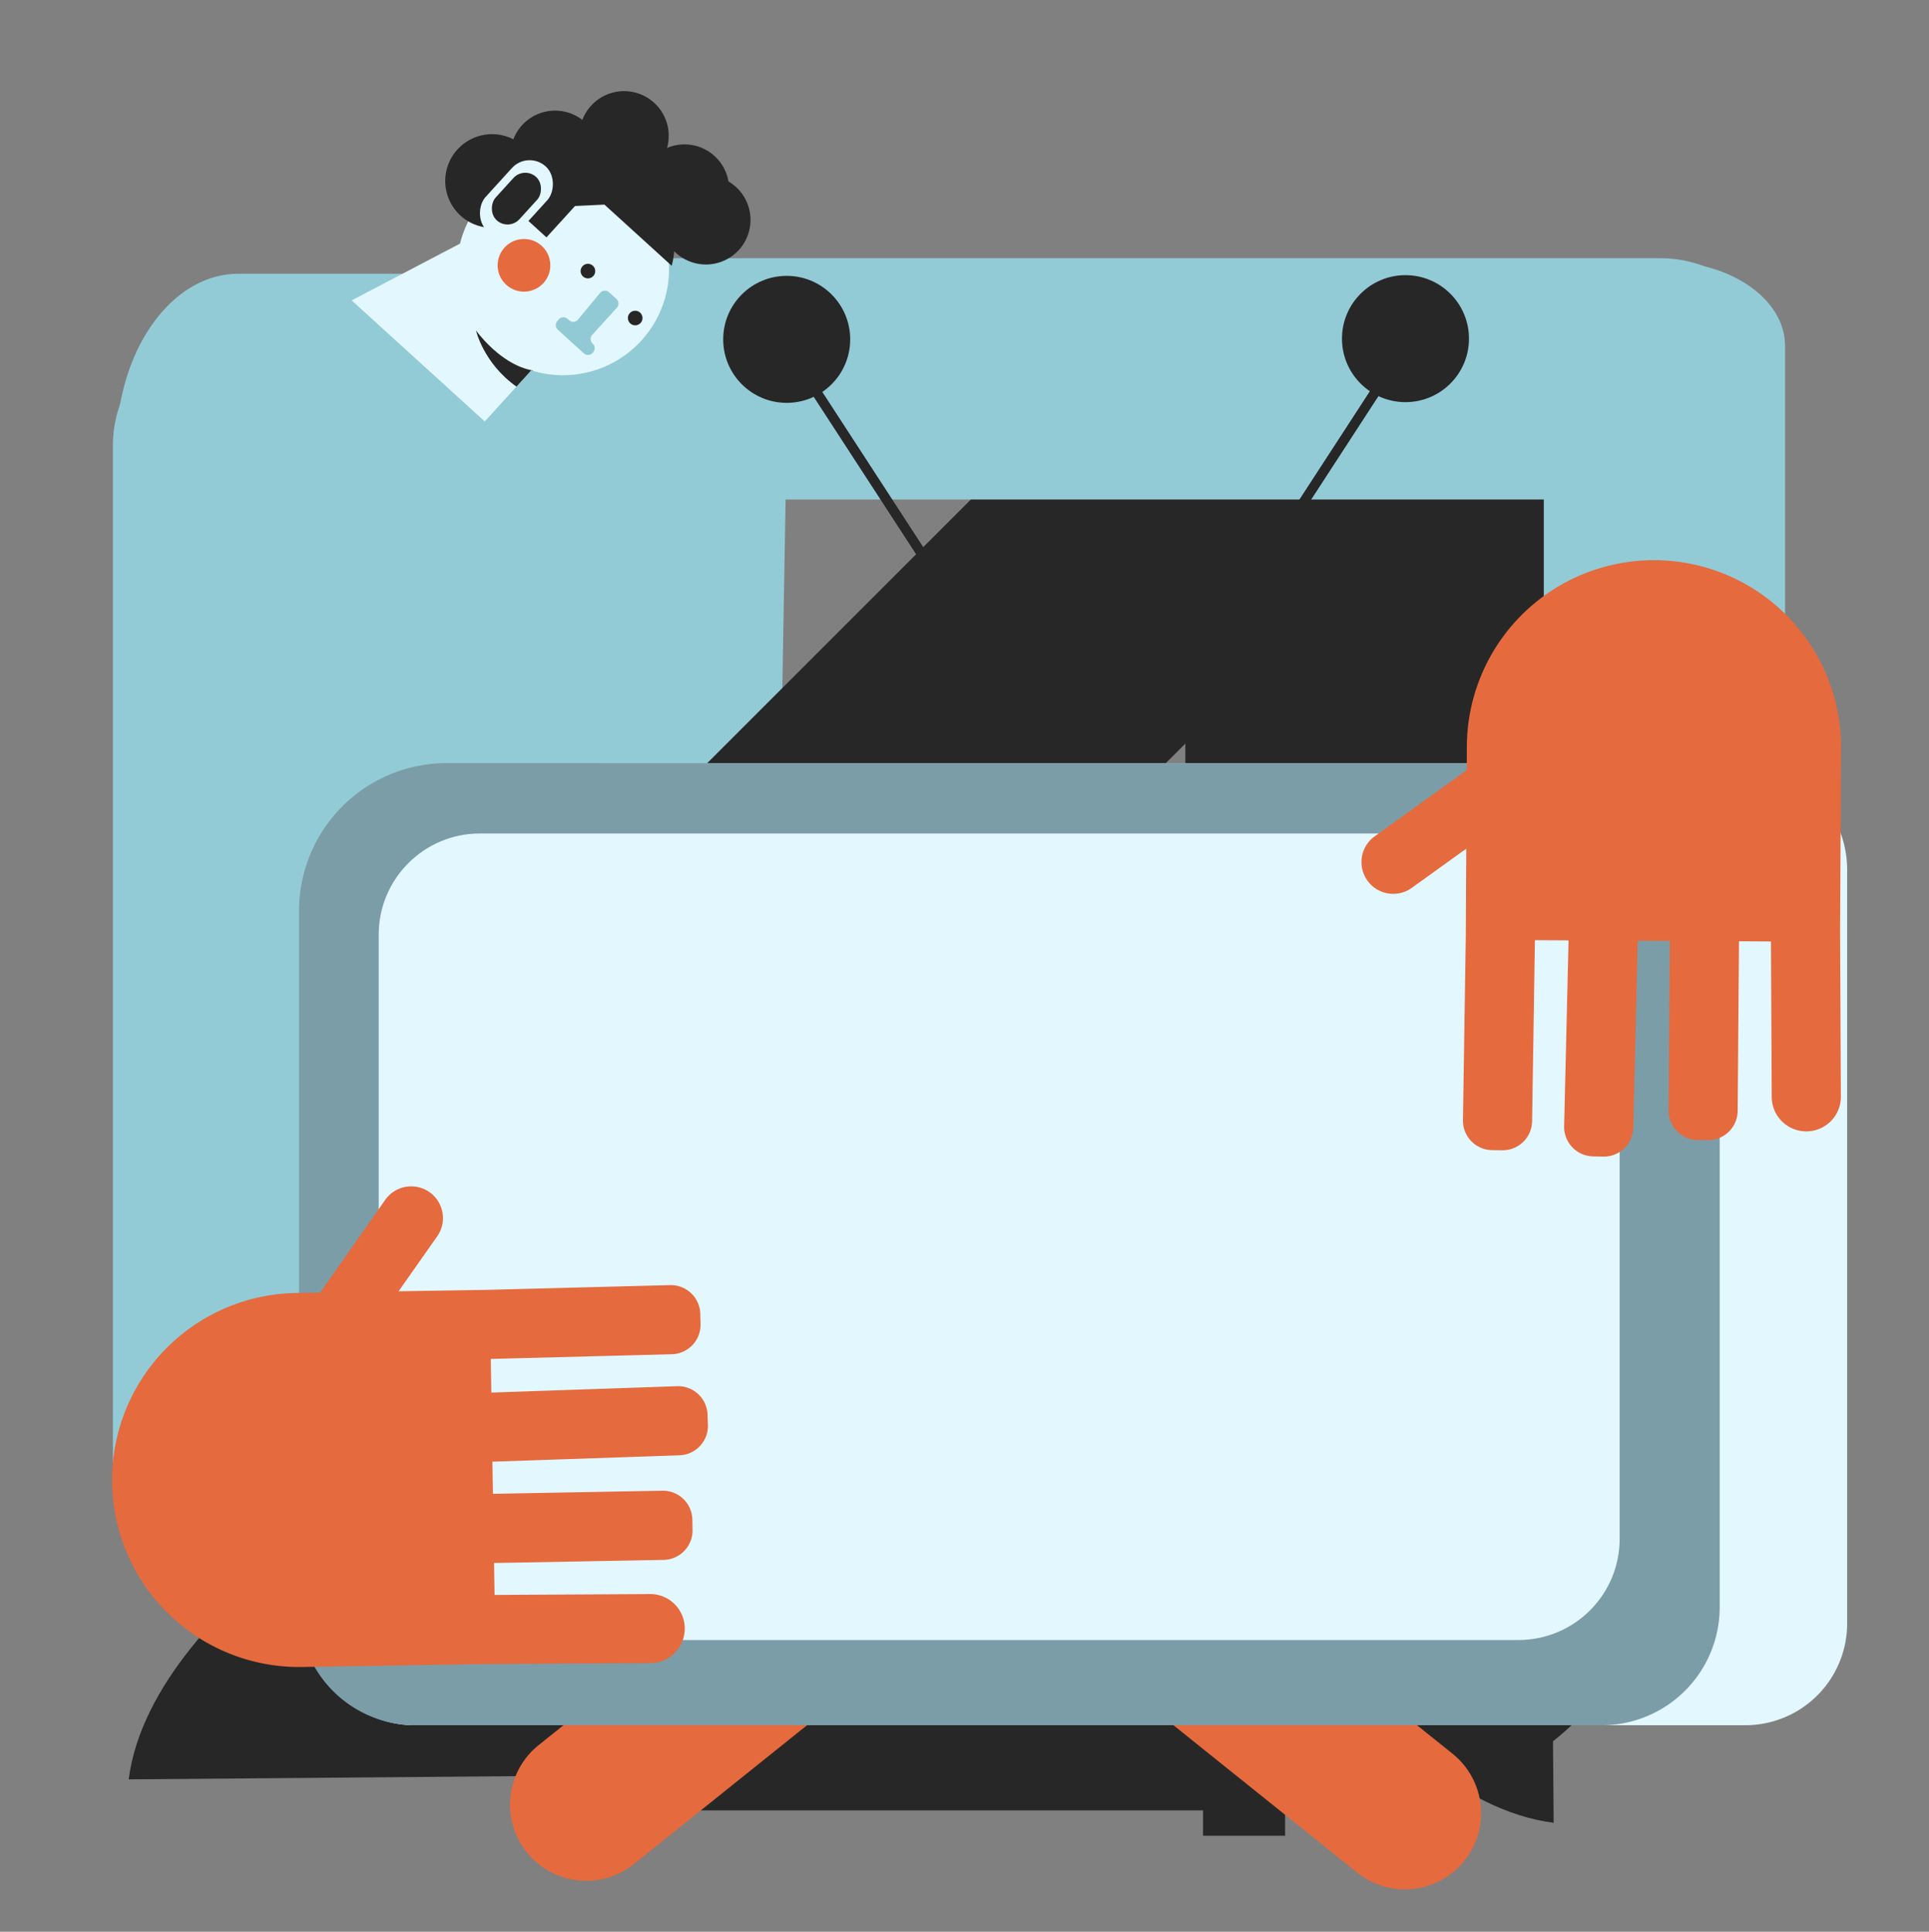 <svg id="Capa_1" data-name="Capa 1" xmlns="http://www.w3.org/2000/svg" viewBox="0 0 1367 1369"><rect x="0" y="0" width="1367" height="1369" fill="#808080" stroke="none"/><title>Mesa de trabajo 50</title><path d="M547,914,83,911.14l.24-611.39C89.42,239,125.85,194,168.8,194H472.58c55.52,0,96.65,73.68,84.3,151Z" fill="#92cbd6"/><path d="M304,854h703.5A179.5,179.5,0,0,1,1187,1033.5v0A179.5,179.5,0,0,1,1007.5,1213h-524A179.5,179.5,0,0,1,304,1033.5V854A0,0,0,0,1,304,854Z" fill="#272727"/><path d="M246.54,1070.7H82v-58.15H344.54l.21.46H454v245l-362.8,3c4.28-33.63,22-65.35,43.94-92.9C181.33,1110.2,246.54,1070.7,246.54,1070.7Z" fill="#272727"/><path d="M1182.63,994H426v289H960.63c123.31,0,223.38-99.47,224.36-222.55,0-.61,0-1.21,0-1.82v-52Z" fill="#272727"/><path d="M68.43,521.6h999.14a0,0,0,0,1,0,0V751.4a0,0,0,0,1,0,0H239.73A171.3,171.3,0,0,1,68.43,580.1V521.6A0,0,0,0,1,68.43,521.6Z" transform="translate(-283.71 588.06) rotate(-45)" fill="#272727"/><rect x="80" y="230.14" width="171" height="890.48" rx="85.5" fill="#92cbd6"/><path d="M910.7,1136.46V1301H852.55V1038.46l.46-.21V929h245l3,362.8c-33.63-4.28-65.35-22-92.9-43.94C950.2,1201.67,910.7,1136.46,910.7,1136.46Z" fill="#272727"/><path d="M840,202.37V959h289V424.37C1129,301.06,1029.53,201,906.45,200H852.64Z" fill="#272727"/><path d="M1179.5,185.37h0c47.22,0,85.5,26.76,85.5,59.78V521.23c0,11.39-4.56,22-12.48,31.11-15,17.19-42.1,28.66-73,28.66h0c-47.22,0-85.5-26.76-85.5-59.77V245.15C1094,212.13,1132.28,185.37,1179.5,185.37Z" fill="#92cbd6"/><rect x="731.65" y="-176.74" width="171" height="890.48" rx="85.5" transform="translate(548.65 1085.65) rotate(-90)" fill="#92cbd6"/><path d="M454.56,241.32a75.15,75.15,0,0,1-76.93,21.51l-1.16-.35-32.93,36.2-94.33-85.79L326,172.65a75.16,75.16,0,1,1,128.55,68.67Z" fill="#e3f7ff"/><path d="M523.64,177.11A31.62,31.62,0,0,1,479,179.23c-.43-.39-.84-.79-1.25-1.2A52,52,0,0,1,476,188.34L428.35,145l-20.86,1-20.23,22.24-13-11.86,13.85-15.22a31.13,31.13,0,0,1-7.92-2.43,33.18,33.18,0,1,1-16.38-40A31.63,31.63,0,0,1,412.69,85a31.63,31.63,0,0,1,60,19.86,31.62,31.62,0,0,1,43.54,23.74,30.81,30.81,0,0,1,5.31,3.9A31.61,31.61,0,0,1,523.64,177.11Z" fill="#272727"/><circle cx="371.32" cy="188.03" r="18.66" fill="#e56a3e"/><circle cx="416.64" cy="192.12" r="5.18" fill="#272727"/><path d="M431.63,207.15l5.21,4.74a4.41,4.41,0,0,1,.3,6.22L419.7,237.29a4.4,4.4,0,0,0,.29,6.22h0a4.41,4.41,0,0,1,.3,6.22l-.35.39a4.4,4.4,0,0,1-6.22.29l-18.41-16.74a4.4,4.4,0,0,1-.29-6.22l1-1.15a4.42,4.42,0,0,1,6.23-.3l1,.91a4.41,4.41,0,0,0,6.36-.45l15.63-18.86A4.41,4.41,0,0,1,431.63,207.15Z" fill="#91cad4"/><circle cx="450.14" cy="225.39" r="5.18" fill="#272727"/><rect x="349.02" y="109.92" width="33.89" height="61.68" rx="16.94" transform="translate(189.96 -209.62) rotate(42.29)" fill="#e3f7ff"/><rect x="354.56" y="120.01" width="22.81" height="41.51" rx="11.4" transform="translate(189.96 -209.62) rotate(42.29)" fill="#272727"/><path d="M377.63,262.83l-1.16-.35L366,274c-23.25-16.4-28.66-39.69-28.66-39.69,16.39,21.06,31.9,26.42,37.8,27.75h0c.58.13,1.06.21,1.44.28.68.11,1,.13,1,.13Z" fill="#272727"/><line x1="769.67" y1="571.62" x2="554" y2="240" fill="none" stroke="#272727" stroke-miterlimit="10" stroke-width="7"/><circle cx="557.5" cy="240.5" r="45" fill="#272727"/><line x1="783.83" y1="571.12" x2="999.5" y2="239.5" fill="none" stroke="#272727" stroke-miterlimit="10" stroke-width="7"/><circle cx="996" cy="240" r="45" fill="#272727"/><path d="M1236.84,1222.65h-943A75.61,75.61,0,0,1,218.23,1147V762.88c0-122.64,99.42-222.07,222.07-222.07h793.09A75.61,75.61,0,0,1,1309,616.42v534.07A72.16,72.16,0,0,1,1236.84,1222.65Z" fill="#e3f7ff"/><path d="M401,1184H586a0,0,0,0,1,0,0v108a0,0,0,0,1,0,0H401a54,54,0,0,1-54-54v0a54,54,0,0,1,54-54Z" transform="translate(-671.94 564.04) rotate(-38.73)" fill="#e56a3e"/><path d="M878.91,1190h185a0,0,0,0,1,0,0v108a0,0,0,0,1,0,0h-185a54,54,0,0,1-54-54v0A54,54,0,0,1,878.91,1190Z" transform="translate(902.91 2805.32) rotate(-141.27)" fill="#e56a3e"/><path d="M316.62,540.81h804.86A97.18,97.18,0,0,1,1218.67,638v501a83.66,83.66,0,0,1-83.66,83.66H294.4a82.48,82.48,0,0,1-82.48-82.48V645.52A104.7,104.7,0,0,1,316.62,540.81Z" fill="#7b9da8"/><rect x="268.36" y="590.69" width="879.43" height="571.58" rx="71.76" fill="#e3f7ff"/><path d="M350.2,1035.84c-.41,0-.83,0-1.24,0l.37,22.81,120-2.2A20.89,20.89,0,0,1,490.64,1077l.14,7.2a20.91,20.91,0,0,1-20.52,21.28l-120.15,2.2.37,22.64,110.15-.63A24.5,24.5,0,0,1,485.27,1154v.13a24.51,24.51,0,0,1-24.36,24.51l-118.07.68-128.75,2.06A132.57,132.57,0,0,1,79.42,1051c0-.73,0-1.45,0-2.18a132.58,132.58,0,0,1,130.45-132.5l17-.27L273,850.32a22.5,22.5,0,1,1,36.81,25.89l-27.37,38.91,62.39-1,130-3.37a20.9,20.9,0,0,1,21.43,20.35l.19,7.2a20.9,20.9,0,0,1-20.35,21.43L347.8,963.06l.38,23.83.34,0,131.3-4.5a20.9,20.9,0,0,1,21.6,20.17l.25,7.2a20.89,20.89,0,0,1-20.17,21.6Z" fill="#e56a3e"/><path d="M1304,659.84l.55,117.28v.13a24.5,24.5,0,0,1-49,.1L1255,667.2l-22.65-.13-.94,120.17A20.9,20.9,0,0,1,1210.35,808l-7.2-.05a20.92,20.92,0,0,1-20.74-21.07l.95-120.05-22.81-.13c0,.41,0,.82,0,1.24l-3.12,131.34a20.9,20.9,0,0,1-21.39,20.39l-7.2-.17a20.89,20.89,0,0,1-20.4-21.39l3.12-131.34c0-.11,0-.23,0-.34l-23.83-.14-2,128.33a20.9,20.9,0,0,1-21.22,20.57l-7.2-.11a20.9,20.9,0,0,1-20.57-21.22l2-130.3.35-62.11-38.63,27.78a22.5,22.5,0,0,1-26.27-36.54l65.21-46.89.09-16.95A132.58,132.58,0,0,1,1172.1,397h.74a132.58,132.58,0,0,1,131.84,133.31Z" fill="#e56a3e"/></svg>